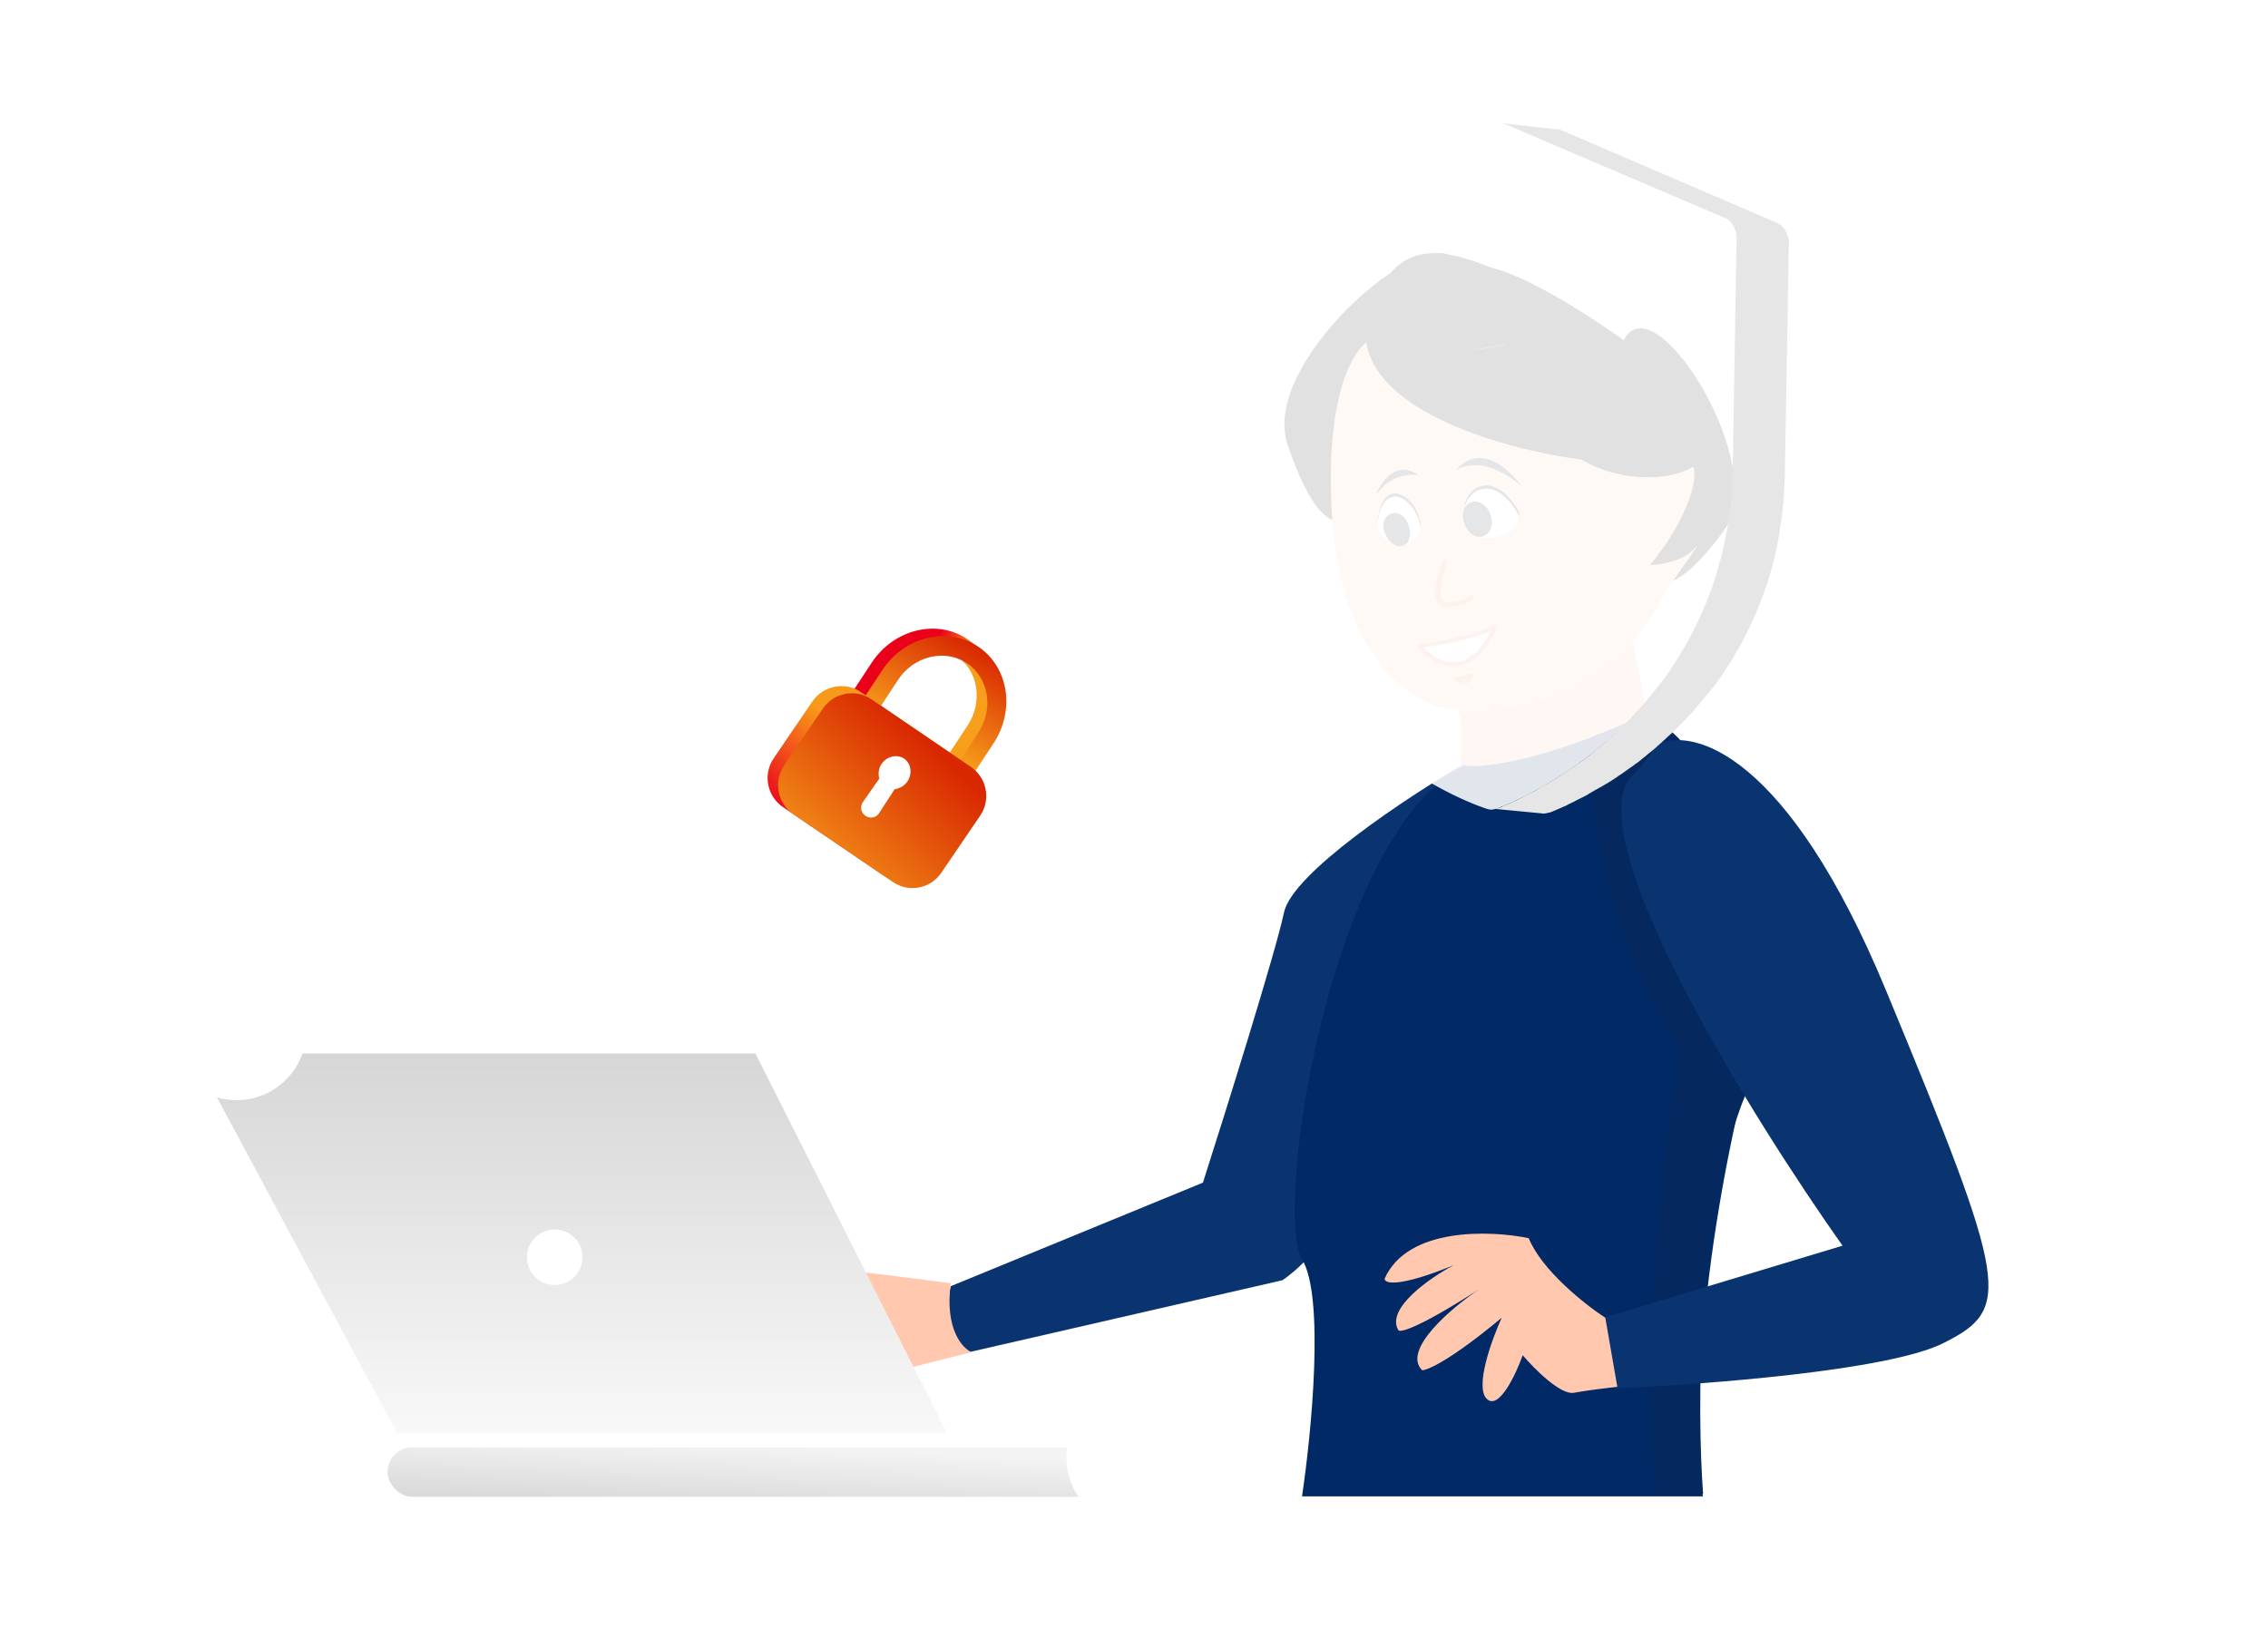 <svg width="571" height="410" fill="none" xmlns="http://www.w3.org/2000/svg"><g clip-path="url(#a)"><path d="m416.812 189.529-8.88-43.13c-8.119 28.415-28.049 28.894-41.439 31.291 2.706 3.382 1.127 19.31 0 25.793 11.839 3.383 38.479-7.893 50.319-13.954Z" fill="#FFB999"/><path d="M409.718 85.427c-5.674 9.673 1.549 44.069 6.047 44.462-3.333 21.173 4.808 20.798 17.52 3.586 11.683-15.817-16.475-60.139-23.567-48.048Z" fill="#000" stroke="#000" stroke-width="1.348"/><path d="M366.978 68.108c2.749 12.396-16.999 46.947-21.983 45.806-3.773 23.975-12.415 20.738-20.126-2.23-7.086-21.108 38.674-59.071 42.109-43.576Z" fill="#000" stroke="#000" stroke-width="1.526"/><path d="M356.307 86.242c-10.686 10.504 23.901 60.251 33.639 61.422-3.845 24.42-11.534 6.798 24.609-1.114 36.142-7.911-44.891-73.438-58.248-60.308Z" fill="#000" stroke="#000" stroke-width="1.348"/><path d="M362.732 178.126c-8.091-1.944-24.866-13.895-27.242-46.148-2.376-32.253 5.341-44.37 9.496-46.397 20.189 3.988 60.148 30.786 70.4 22.871-1.031 6.739 2.919 7.127 4.788 7.758.032-1.805-.257-2.785 3.464-1.583 7.287 2.355-.332 18.492-8.252 27.661 2.599-.043 8.48-.94 11.215-4.179 2.734-3.238-3.814 5.982-7.43 10.996-4.973 11.643-23.222 33.748-56.439 29.021Z" fill="#FFC8AF"/><path d="M369.279 72.022c1.872 11.056 19.027 39.444 22.725 36.854 11.057 18.362 59.927 12.75 26.214-15.198-15.138-12.55-51.279-35.477-48.939-21.656Z" fill="#000" stroke="#000" stroke-width="1.348"/><path d="M347.31 73.884c-18.474 33.006 58.568 44.552 61.462 41.086 15.468 14.837 11.668-26.412-28.173-44.588-17.89-8.162-26.444-8.73-33.289 3.502Z" fill="#000" stroke="#000" stroke-width="1.348"/><path d="M357.451 162.818c-.058-.522 7.697-.43 18.818-4.721-6.72 14.981-16.364 7.831-18.818 4.721ZM366.808 170.955c-.011-.101 1.491-.084 3.645-.915-1.301 2.902-3.169 1.517-3.645.915Z" fill="#fff" stroke="#E58E6C" stroke-width="1.023" stroke-linejoin="round"/><path d="M357.744 132.206c-.962-7.622-10.035-13.065-10.956-.316 1.431 5.323 10.087 5.17 10.956.316Z" fill="#222E3A"/><path d="M346.463 124.623c-.068-.254 3.649-9.678 10.608-5.027-4.718-.362-8.275 1.572-10.608 5.027ZM366.536 118.41a.033.033 0 0 0 .013-.007c6.617-3.668 13.557 1.615 16.547 3.98-10.154-12.827-16.148-4.272-16.547-3.98l-.013.007ZM368.51 129.889c-.572-7.184 7.55-12.357 13.862-1.009 1.567 5.83-14.166 8.972-13.862 1.009Z" fill="#222E3A"/><path d="M357.691 133.018c-.962-7.623-10.035-13.065-10.956-.316 1.43 5.323 10.087 5.17 10.956.316ZM368.458 130.702c-.573-7.184 7.548-12.357 13.861-1.009 1.567 5.83-14.167 8.972-13.861 1.009Z" fill="#fff"/><path d="M354.54 131.972c.944 2.352.397 4.787-1.221 5.435-1.617.649-3.694-.732-4.638-3.085-.945-2.354-.171-4.266 1.446-4.915 1.618-.649 3.468.211 4.413 2.565ZM373.465 135.037c1.829-.644 2.636-3.089 1.801-5.462-.835-2.372-2.994-3.774-4.824-3.13-1.829.643-2.635 3.088-1.801 5.461.835 2.373 2.995 3.774 4.824 3.131Z" fill="#222E3A"/><path d="M363.742 141.597c-1.505 3.831-3.423 11.34.947 10.728 4.37-.613 5.726-1.545 5.858-1.934" stroke="#E68E6C" stroke-width="1.233" stroke-linecap="round"/><path d="M323.265 229.785c2.117-9.979 31.122-29.106 45.36-37.421-36.288 27.517-41.328 94.372-39.312 124.359-2.419 2.722-5.292 4.914-6.425 5.67l-79.001 18.144c-5.746-4.234-5.418-12.852-4.536-16.632l63.503-26.081c5.922-18.522 18.295-58.06 20.411-68.039Z" fill="#0A3470"/><path d="M414.361 179.89c-26.308 12.095-41.453 13.607-45.737 12.851-34.019 17.388-48.005 112.642-40.823 124.36 5.745 9.374 2.394 43.721 0 59.723h100.924c-1.89-12.726-2.344-51.785 10.962-106.216 13.305-54.431-11.34-83.159-25.326-90.718Z" fill="#002966"/><path d="M172.068 316.724c3.326-1.512 46.241 3.654 67.283 6.426-1.512 11.491 2.898 16.379 5.292 17.387-5.796 1.386-18.522 4.536-23.058 6.048-4.536 1.512-13.482-.63-17.388-1.89-3.653.252-14.136.605-26.837 0-12.701-.604 1.26-6.048 9.828-8.694-.882-.126-6.124.152-20.034 2.268-13.91 2.117-10.584-2.394-7.182-4.913-9.677-.605-4.788-4.284-1.134-6.048-11.339-.378 9.072-8.694 13.23-10.584Z" fill="#FFC8AF"/><path d="M414.414 180.109c2.405.267 6.792 4.342 8.684 6.346-1.67-1.494-6.614-1.182-13.027 12.026-6.414 13.208 16.925 56.945 29.395 77.162-12.292 29.93-12.248 79.501-10.689 100.545h-12.025c-3.207-47.032 2.895-94.198 6.346-111.902-20.309-31.266-23.605-65.36-22.714-78.499l14.03-5.678Z" fill="#05285E"/><path d="M474.84 249.44c-24.796-59.874-48.635-66.275-57.454-61.991-2.722 3.931-5.922 7.434-7.182 8.694-11.794 16.631 30.869 85.3 53.675 117.556l-60.101 18.143 3.024 17.766c21.671-.882 68.492-4.385 82.402-11.34 17.388-8.694 16.632-13.986-14.364-88.828Z" fill="#0A3470"/><path d="M384.879 311.81c3.326 8.165 14.237 16.758 19.277 20.034l3.024 17.387c-2.268.252-7.635.907-10.962 1.512-3.326.605-9.953-6.048-12.851-9.45-1.764 4.914-6.048 13.986-9.072 10.962-3.024-3.024 1.26-14.868 3.78-20.411-12.701 10.583-18.648 13.229-20.034 13.229-5.141-5.14 7.434-15.749 14.364-20.411-16.027 10.281-20.286 11.087-20.412 10.205-3.024-5.443 8.064-13.103 13.986-16.253-13.91 5.673-17.388 4.632-17.388 3.402 5.746-13.003 26.586-12.222 36.288-10.206Z" fill="#FFC8AF"/><path d="m190.2 265.288 48.21 95.642H100.001l-51.32-95.642H190.2Z" fill="url(#b)"/><rect x="97.559" y="364.49" width="197.505" height="12.441" rx="6.221" fill="url(#c)"/><circle cx="139.657" cy="316.609" r="6.998" fill="#fff"/><g filter="url(#d)"><path d="m369.787 86.711 8.854-1.558.035-.019-8.889 1.577Z" fill="#717F99"/><path d="m369.822 86.692 8.854-1.558a.304.304 0 0 1 .179-.005l-8.854 1.558c-.054-.016-.125.021-.179.005Z" fill="#75839E"/><path d="m370.001 86.687 8.854-1.558c.054.016.125-.021.179-.005l-8.854 1.558c-.09.003-.144-.014-.179.005Z" fill="#7988A3"/><path d="m370.161 86.647 8.855-1.558c.054.017.089-.002.179-.005l-8.854 1.558c-.071.038-.125.022-.18.005Z" fill="#7D8CA8"/><path d="m370.324 86.696 8.854-1.558c.055.016.09-.003.144.014l-8.854 1.558c-.019-.035-.073-.052-.144-.014Z" fill="#8190AD"/><path d="m370.504 86.69 8.854-1.558c.035-.019.054.017.089-.002l-8.854 1.558c-.035.019-.089.003-.089.003Z" fill="#8494B3"/><path d="M378.383 29.537c.533-.001 1.035.122 1.55.302l54.588 23.451c1.751.671 2.923 2.715 2.853 5.038l-.961 57.541c-1.067 65.492-59.141 86.011-59.749 86.207-.339.076-.733.165-1.141.198-.407.032-.727-.073-1.104-.166-.571-.167-58.067-18.113-57-83.605l.961-57.541c.013-2.31 1.168-4.286 2.984-5.168l55.452-25.845a3.107 3.107 0 0 1 1.567-.412Z" fill="#fff" fill-opacity=".88"/><path d="M375.624 202.192c.407-.033.802-.122 1.141-.198l.62-.139c.056-.013.113-.026.213-.107l.169-.038c.056-.013.169-.038.269-.12.057-.013.17-.038.213-.107.113-.026.157-.095.27-.12.056-.013.156-.094.269-.12.113-.025.213-.107.326-.132.112-.025.156-.094.269-.12.113-.025.269-.12.382-.145.113-.025.213-.107.269-.12.157-.094.27-.119.426-.214.113-.025.213-.107.27-.12.212-.107.369-.201.595-.252.056-.012.1-.081.213-.107.269-.12.595-.252.851-.428.057-.013.157-.094.213-.107.213-.107.482-.227.695-.334.1-.082.213-.107.313-.189l.639-.321c.1-.082.269-.12.426-.214l.639-.321c.156-.095.313-.189.426-.214l.638-.322.47-.283c.213-.107.426-.214.626-.377l.469-.283c.213-.107.47-.283.683-.39a6.91 6.91 0 0 1 .526-.296c.213-.107.469-.283.739-.403.156-.094.369-.202.526-.296.256-.176.526-.296.726-.459.156-.094.313-.189.526-.296.257-.176.57-.365.826-.541.157-.094.313-.188.413-.27l1.24-.811c.056-.013.056-.013.1-.082.469-.283.87-.61 1.34-.893.156-.094.313-.189.413-.27.313-.189.613-.434.913-.679.157-.095.357-.258.57-.365.313-.189.557-.421.87-.61.2-.163.413-.27.557-.421.257-.176.557-.421.814-.597l.6-.49c.244-.233.557-.421.801-.654l.601-.49c.244-.232.557-.421.801-.653l.601-.49c.3-.245.544-.478.844-.723.201-.163.401-.327.588-.546.301-.245.601-.49.845-.723.2-.163.4-.326.588-.546.3-.245.588-.547.876-.848.2-.163.344-.314.544-.477.344-.314.675-.685 1.076-1.011.144-.151.244-.233.388-.383.488-.465.975-.93 1.451-1.451.1-.082.2-.163.231-.289.388-.383.819-.835 1.194-1.274.201-.163.332-.37.532-.534.331-.37.619-.671.95-1.042l.563-.659c.288-.301.563-.659.838-1.016l.562-.659c.275-.358.563-.659.838-1.017l.694-.866c.144-.151.275-.358.419-.508.274-.358.549-.716.881-1.086.087-.138.231-.289.319-.427.418-.508.768-1.06 1.187-1.568.044-.069.144-.151.175-.276.318-.427.637-.854.887-1.324.493-.703.974-1.461 1.411-2.151l.219-.345c.393-.621.774-1.299 1.168-1.919.174-.276.293-.54.468-.816.262-.414.468-.815.73-1.229.175-.276.337-.608.512-.884.206-.401.456-.872.662-1.273.162-.332.337-.608.499-.94l.486-.997c.162-.333.368-.734.531-1.066.162-.332.324-.665.473-1.053.15-.389.368-.734.518-1.122.162-.333.268-.652.43-.985.15-.388.355-.789.505-1.178.162-.332.268-.652.43-.984.137-.445.343-.846.48-1.291.118-.264.224-.583.342-.846.193-.458.318-.959.511-1.417.118-.263.18-.514.286-.833.168-.57.392-1.153.56-1.723.075-.195.106-.32.181-.514.242-.765.485-1.529.658-2.337.075-.195.093-.376.168-.571.168-.57.323-1.196.491-1.766.062-.251.111-.558.217-.878.124-.501.236-1.058.36-1.559.049-.307.155-.627.204-.934.124-.501.236-1.059.303-1.547.05-.307.156-.627.192-.99.112-.557.179-1.046.291-1.603.049-.307.086-.67.135-.977l.297-1.842c.062-.25.067-.488.117-.795.086-.67.184-1.284.214-1.941.05-.307.055-.545.105-.852.091-.908.17-1.872.249-2.837l.072-1.258c.043-.601.098-1.146.084-1.735.024-.419.035-.895.059-1.314.042-.602.041-1.134.027-1.722l.962-57.541a3.456 3.456 0 0 0-.052-.758l-.026-.112c-.063-.282-.058-.52-.121-.801a.725.725 0 0 0-.133-.325c-.038-.17-.063-.282-.157-.438-.026-.113-.108-.213-.133-.325-.082-.1-.12-.27-.202-.37l-.012-.055c-.107-.213-.258-.356-.365-.569-.013-.056-.069-.044-.082-.1-.151-.143-.315-.343-.465-.487-.151-.143-.359-.274-.509-.418l-.069-.043a3.192 3.192 0 0 0-.597-.28l-55.846-23.84 14.398 1.633 54.588 23.45.069.044.207.131.207.131.07.044.069.043.138.088c.069.043.138.087.22.187.069.043.138.087.22.187.082.1.151.143.232.243.069.044.095.157.164.2.013.057.069.044.082.1 0 0 .012.056.069.044.094.156.245.3.352.512l.013.056c.082.1.12.27.202.37.025.112.107.212.132.324.025.113.063.282.158.438a.735.735 0 0 0 .132.325l.203.901a.724.724 0 0 1 .02.35c.026.113.007.295-.024.42l-.987 57.429.013.056c.001.532-.041 1.133-.04 1.665-.024.42-.035.896-.059 1.315-.043.601-.041 1.133-.084 1.735l-.072 1.258c-.079.964-.17 1.872-.249 2.837-.05.307-.055.545-.105.851-.042.602-.141 1.215-.183 1.817.012.056-.044.068-.031.125-.062.25-.068.488-.117.795l-.297 1.842c-.049.307-.086.67-.135.977-.037.363-.13.739-.166 1.102-.019.182-.05.307-.068.488-.05.307-.143.683-.192.99-.124.501-.179 1.046-.303 1.547-.05.307-.155.627-.205.934-.018.181-.093.376-.111.557-.106.32-.155.627-.248 1.003-.05.307-.112.557-.218.877-.155.626-.323 1.196-.491 1.767-.074.194-.093.375-.167.57.012.056-.044.069-.031.125-.187.752-.442 1.46-.628 2.212-.075.194-.106.319-.181.514-.18.514-.304 1.015-.497 1.472-.044.069-.075.195-.119.264-.118.263-.18.514-.286.833-.193.458-.317.959-.511 1.416-.118.264-.224.583-.342.847-.062.25-.194.457-.256.708l-.224.583c-.162.332-.268.652-.43.984-.149.388-.355.79-.505 1.178-.162.333-.268.652-.43.984a1.773 1.773 0 0 0-.193.458c-.075.194-.206.401-.325.665-.162.332-.311.72-.473 1.053-.163.332-.368.733-.531 1.066l-.486.996c-.088.138-.119.264-.206.402-.075.194-.219.345-.293.539-.206.401-.456.871-.662 1.273-.175.276-.337.608-.512.884-.262.414-.468.815-.73 1.229-.075.194-.219.345-.293.539l-.175.276c-.381.678-.775 1.299-1.168 1.92l-.219.344c-.48.759-.974 1.462-1.411 2.152l-.131.207c-.275.358-.538.772-.813 1.129-.043.069-.143.151-.174.276-.35.552-.769 1.06-1.188 1.569-.087.138-.231.288-.318.426-.275.358-.55.716-.882 1.086a3.126 3.126 0 0 1-.419.508c-.143.151-.231.289-.375.44-.087.138-.187.219-.331.37-.275.358-.563.659-.838 1.017l-.562.659c-.275.357-.563.659-.838 1.016l-.563.659c-.331.371-.619.672-.95 1.043-.2.163-.331.37-.532.533-.375.44-.819.835-1.194 1.275-.1.081-.144.15-.244.232-.488.465-.963.986-1.451 1.45-.144.151-.244.233-.388.384-.344.314-.675.684-1.076 1.011-.2.163-.344.314-.544.477-.288.301-.588.546-.876.848-.2.163-.4.327-.588.546-.3.245-.6.49-.844.723a4.19 4.19 0 0 0-.588.546c-.301.245-.545.477-.845.723l-.601.49c-.3.245-.557.421-.801.653l-.6.49c-.244.233-.557.421-.801.654l-.601.49c-.3.245-.557.421-.814.597-.2.163-.413.27-.557.421-.313.189-.557.421-.87.61-.156.094-.356.258-.513.352-.3.245-.613.434-.914.679-.156.094-.313.188-.413.27-.457.34-.926.623-1.339.893 0 0-.057.013-.044.069l-1.24.811c-.156.095-.313.189-.413.271-.313.189-.569.365-.882.553a7.11 7.11 0 0 1-.526.296c-.257.176-.526.296-.783.472-.156.094-.369.201-.526.296-.269.12-.469.283-.739.403a7.673 7.673 0 0 1-.526.296c-.213.107-.469.283-.682.39l-.47.283a3.265 3.265 0 0 0-.626.377l-.469.283-.639.322c-.157.094-.313.188-.426.214l-.639.321c-.156.094-.269.12-.426.214l-.638.321c-.1.082-.213.107-.313.189-.27.12-.483.227-.696.334-.056.012-.156.094-.212.107-.326.132-.595.252-.852.428-.057.013-.1.082-.213.107-.213.107-.426.214-.595.252-.113.026-.213.107-.269.12-.157.094-.326.133-.426.214-.113.026-.213.107-.27.12-.112.025-.269.12-.382.145-.112.025-.156.094-.269.12-.113.025-.213.107-.326.132-.113.026-.156.095-.269.12-.113.025-.213.107-.269.12-.057.012-.17.038-.213.107a.521.521 0 0 0-.27.12l-.169.038c-.056.012-.169.038-.213.107l-.62.139c-.339.076-.733.165-1.141.198-.113.025-.238-.006-.364-.037l-12.901-1.238c-.019.181.107.212.22.187Z" fill="#E6E6E6"/></g><g filter="url(#e)"><circle cx="59.573" cy="259.474" r="17.573" fill="#fff"/></g><g filter="url(#f)"><circle cx="286.05" cy="367.034" r="17.573" fill="#fff"/></g><path d="m247.447 185.353-4.789 7.284-3.897-2.563 4.789-7.284c4.026-6.022 2.772-13.955-2.84-17.66-5.569-3.647-13.339-1.804-17.323 4.276l-4.79 7.284-3.897-2.563 4.79-7.284c5.52-8.346 16.295-11.046 23.988-5.936 7.795 5.126 9.49 16.1 3.969 24.446Z" fill="url(#g)"/><path d="m250.122 187.211-4.789 7.284-3.897-2.563 4.789-7.284c4.026-6.021 2.771-13.955-2.84-17.66-5.569-3.647-13.34-1.803-17.323 4.276l-4.79 7.284-3.897-2.563 4.79-7.284c5.52-8.346 16.294-11.046 23.988-5.936 7.794 5.126 9.49 16.1 3.969 24.446Z" fill="url(#h)"/><path d="m222.147 220.277-25.017-17.021c-4.023-2.736-5.099-8.234-2.363-12.257l9.747-14.336c2.737-4.023 8.234-5.1 12.257-2.363l25.017 17.02c4.024 2.737 5.1 8.234 2.364 12.258l-9.748 14.336c-2.694 4.081-8.234 5.1-12.257 2.363Z" fill="url(#i)"/><path d="m224.824 222.135-25.059-17.078c-4.023-2.737-5.1-8.235-2.363-12.258l9.747-14.336c2.737-4.023 8.234-5.099 12.258-2.363l25.017 17.021c4.023 2.736 5.099 8.234 2.362 12.257l-9.746 14.336c-2.695 4.081-8.192 5.158-12.216 2.421Z" fill="url(#j)"/><path d="M228.484 196.746c1.29-1.999.87-4.524-.887-5.724-1.814-1.158-4.313-.58-5.644 1.36-.732 1.063-.895 2.42-.612 3.54.026.158.011.258-.105.342l-3.979 5.722c-.789 1.105-.527 2.683.677 3.487 1.163.748 2.699.428 3.388-.693l3.795-5.853c.074-.142.131-.184.289-.21a4.625 4.625 0 0 0 3.078-1.971Z" fill="url(#k)"/></g><defs><linearGradient id="b" x1="143.545" y1="265.288" x2="143.545" y2="360.93" gradientUnits="userSpaceOnUse"><stop stop-color="#D6D6D6"/><stop offset="1" stop-color="#F8F8F8"/></linearGradient><linearGradient id="c" x1="196.311" y1="364.49" x2="195.533" y2="382.375" gradientUnits="userSpaceOnUse"><stop stop-color="#F3F3F3"/><stop offset="1" stop-color="#D6D6D6"/></linearGradient><linearGradient id="g" x1="230.561" y1="168.97" x2="238.555" y2="174.053" gradientUnits="userSpaceOnUse"><stop stop-color="#EB001B"/><stop offset="1" stop-color="#F79E1B"/></linearGradient><linearGradient id="h" x1="245.227" y1="162.246" x2="231.241" y2="186.42" gradientUnits="userSpaceOnUse"><stop stop-color="#D82701"/><stop offset="1" stop-color="#F79E1B"/></linearGradient><linearGradient id="i" x1="222.652" y1="193.896" x2="204.539" y2="213.456" gradientUnits="userSpaceOnUse"><stop stop-color="#F89A19"/><stop offset="1" stop-color="#EB001B"/></linearGradient><linearGradient id="j" x1="233.159" y1="186.123" x2="200.254" y2="221.313" gradientUnits="userSpaceOnUse"><stop stop-color="#D82701"/><stop offset="1" stop-color="#F79E1B"/></linearGradient><linearGradient id="k" x1="217.751" y1="205.184" x2="228.19" y2="190.3" gradientUnits="userSpaceOnUse"><stop stop-color="#fff"/><stop offset="1" stop-color="#fff"/></linearGradient><filter id="d" x="307.379" y="21.024" width="153.041" height="193.893" filterUnits="userSpaceOnUse" color-interpolation-filters="sRGB"><feFlood flood-opacity="0" result="BackgroundImageFix"/><feColorMatrix in="SourceAlpha" values="0 0 0 0 0 0 0 0 0 0 0 0 0 0 0 0 0 0 127 0" result="hardAlpha"/><feOffset dy="1.604"/><feGaussianBlur stdDeviation="5.012"/><feComposite in2="hardAlpha" operator="out"/><feColorMatrix values="0 0 0 0 0 0 0 0 0 0 0 0 0 0 0 0 0 0 0.25 0"/><feBlend in2="BackgroundImageFix" result="effect1_dropShadow_3_487"/><feBlend in="SourceGraphic" in2="effect1_dropShadow_3_487" result="shape"/></filter><filter id="e" x="11.037" y="210.939" width="97.071" height="97.071" filterUnits="userSpaceOnUse" color-interpolation-filters="sRGB"><feFlood flood-opacity="0" result="BackgroundImageFix"/><feBlend in="SourceGraphic" in2="BackgroundImageFix" result="shape"/><feGaussianBlur stdDeviation="15.481" result="effect1_foregroundBlur_3_487"/></filter><filter id="f" x="237.515" y="318.499" width="97.071" height="97.071" filterUnits="userSpaceOnUse" color-interpolation-filters="sRGB"><feFlood flood-opacity="0" result="BackgroundImageFix"/><feBlend in="SourceGraphic" in2="BackgroundImageFix" result="shape"/><feGaussianBlur stdDeviation="15.481" result="effect1_foregroundBlur_3_487"/></filter><clipPath id="a"><path fill="#fff" d="M0 0h571v410H0z"/></clipPath></defs></svg>